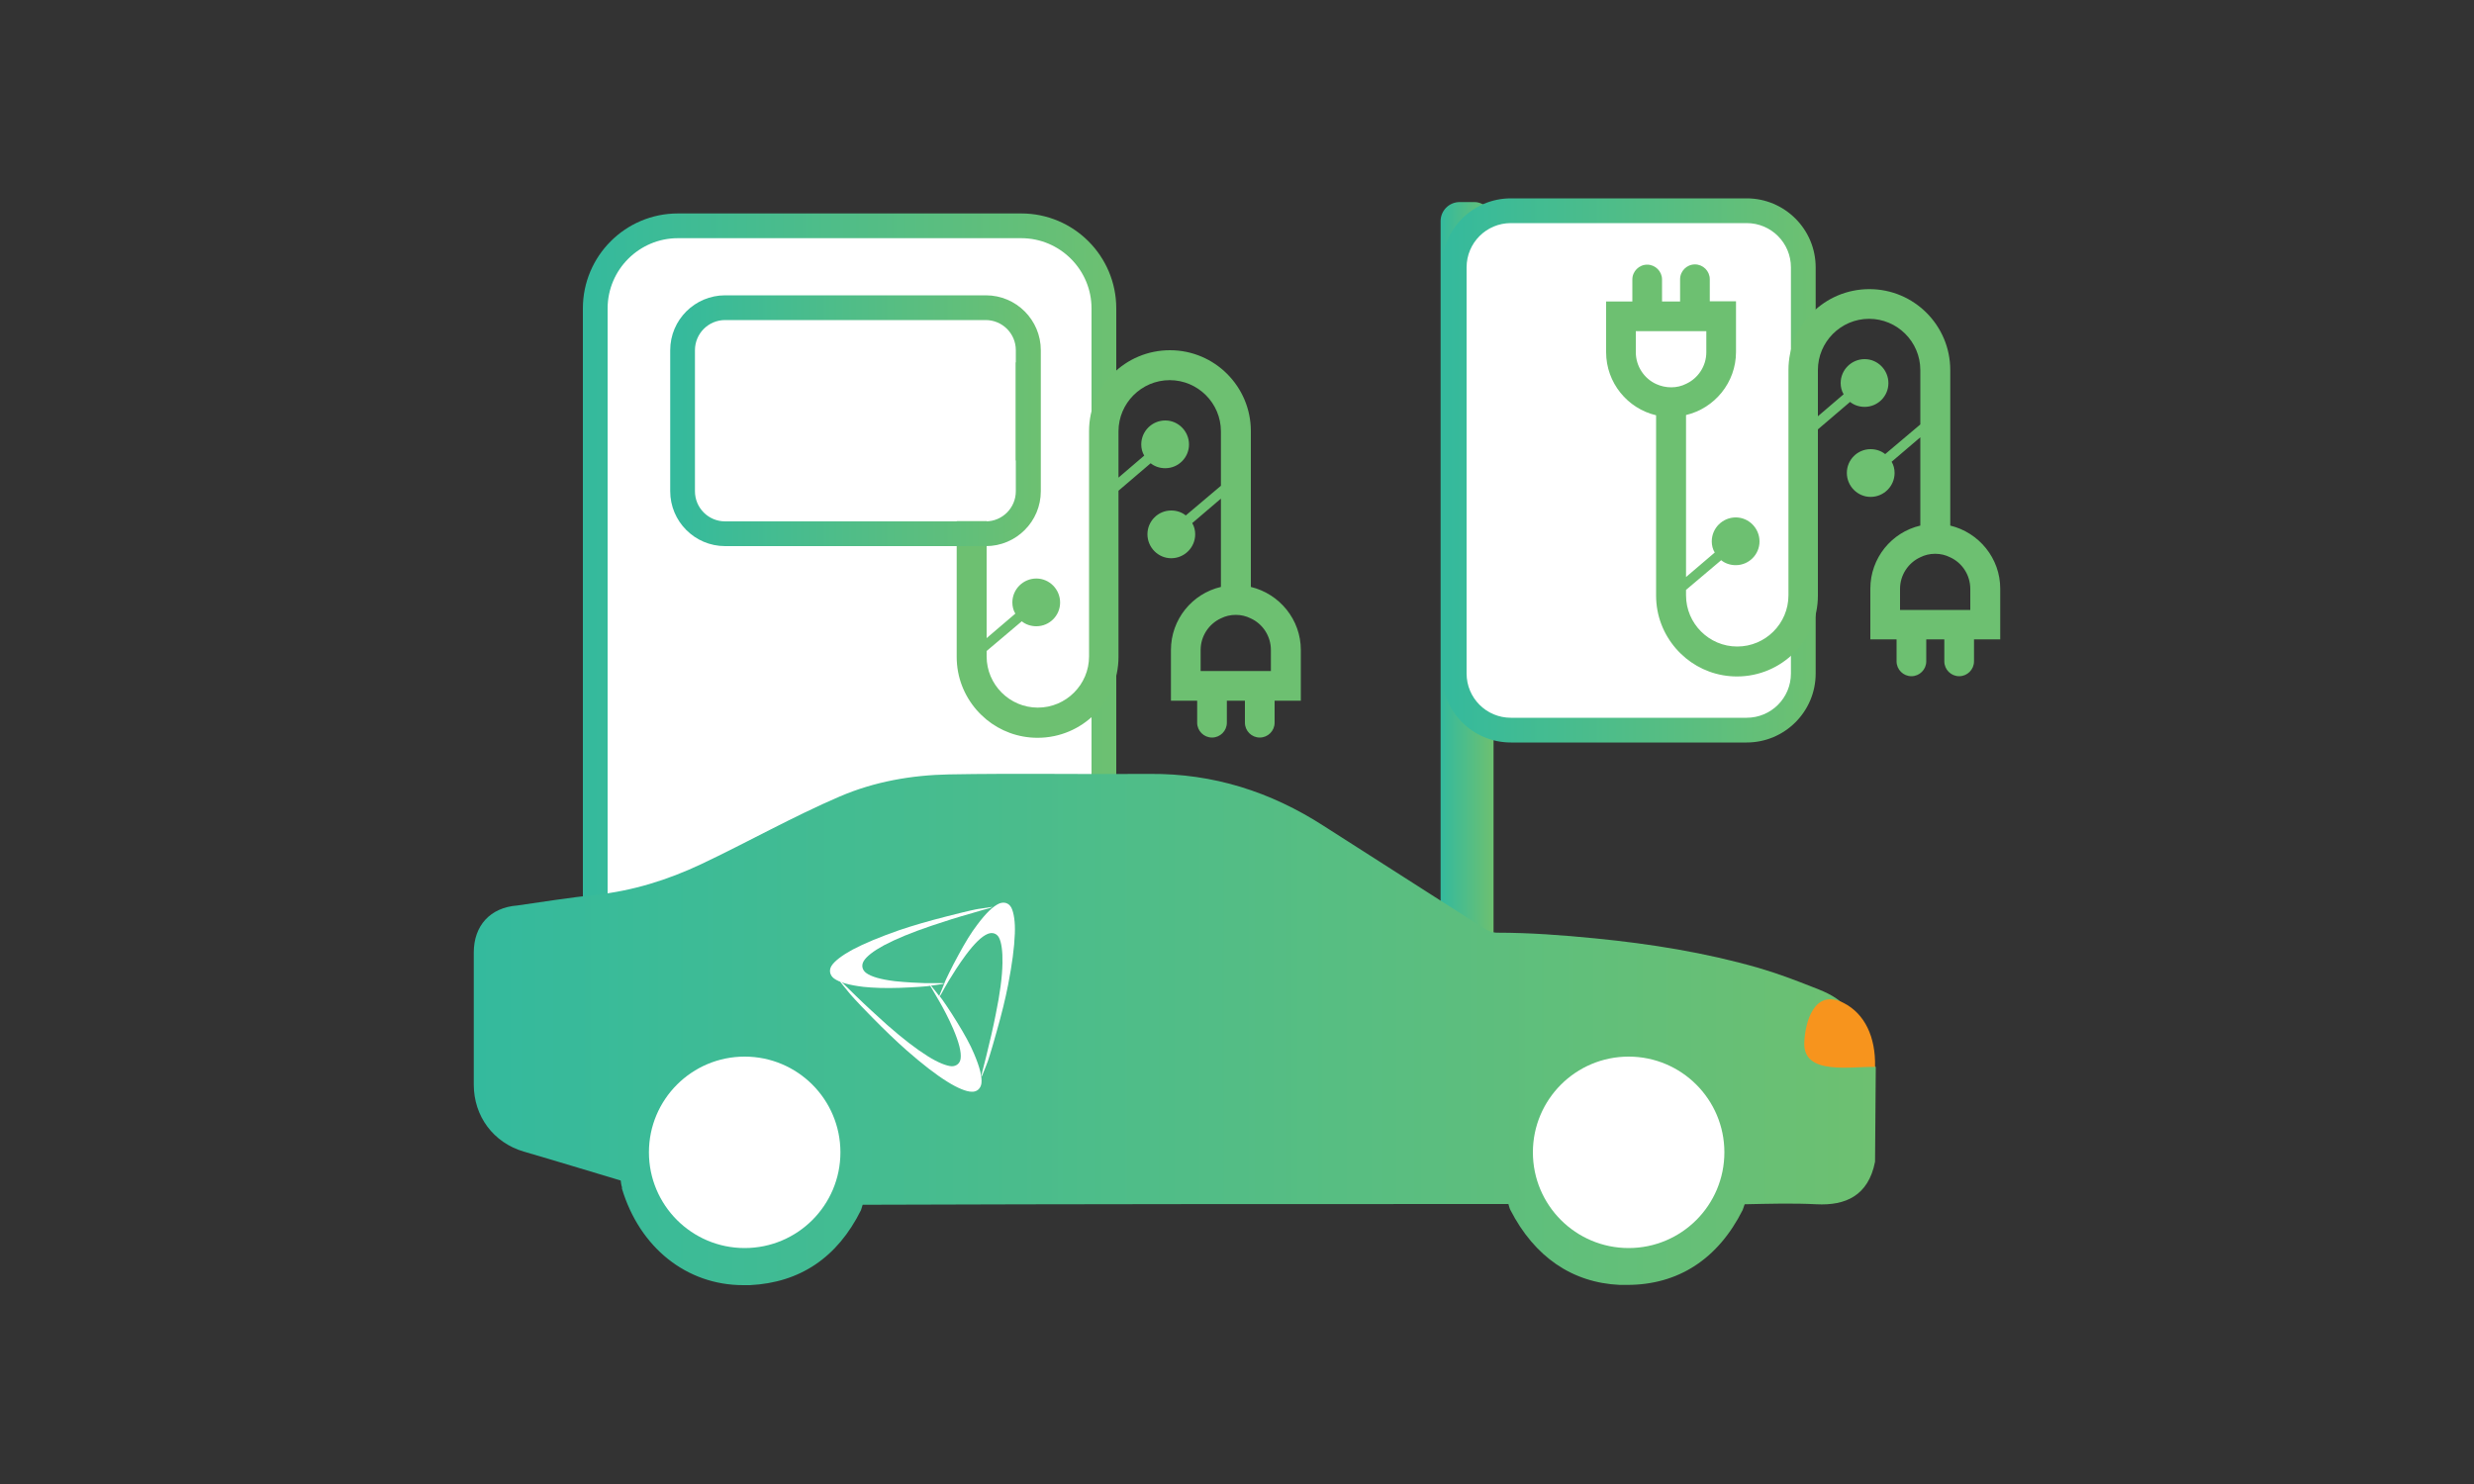 <?xml version="1.0" encoding="UTF-8"?><svg xmlns="http://www.w3.org/2000/svg" width="100" height="60" xmlns:xlink="http://www.w3.org/1999/xlink" viewBox="0 0 100 60"><rect x="0" y="0" width="100" height="60" fill="#333333" stroke="none"/><defs><style>.m{fill:url(#f);}.n{fill:url(#i);}.o{fill:url(#h);}.p{fill:url(#j);}.q{fill:url(#l);}.r{fill:none;}.s{fill:#f7941d;}.t{fill:#fff;}.u{fill:#6dc071;}</style><linearGradient id="f" x1="-238.44" y1="2441.32" x2="-216.88" y2="2441.32" gradientTransform="translate(262 2465.75) scale(1 -1)" gradientUnits="userSpaceOnUse"><stop offset="0" stop-color="#34ba9d"/><stop offset="1" stop-color="#6dc071"/></linearGradient><linearGradient id="h" x1="-234.91" y1="2448.74" x2="-219.93" y2="2448.74" xlink:href="#f"/><linearGradient id="i" x1="-203.77" y1="2441.87" x2="-201.63" y2="2441.87" xlink:href="#f"/><linearGradient id="j" x1="-203.72" y1="2446.73" x2="-188.61" y2="2446.73" xlink:href="#f"/><linearGradient id="l" x1="-242.85" y1="2424.11" x2="-186.18" y2="2424.11" xlink:href="#f"/></defs><g id="a"/><g id="b"><g id="c"><rect id="d" class="r" width="100" height="60"/><g id="e"><g><g><g><rect class="t" x="24.06" y="9.13" width="20.55" height="30.59" rx="3.34" ry="3.34"/><path class="m" d="M41.28,40.23h-13.88c-2.12,0-3.84-1.72-3.84-3.84V12.47c0-2.12,1.72-3.84,3.84-3.84h13.88c2.12,0,3.84,1.72,3.84,3.84v23.91c0,2.12-1.72,3.84-3.84,3.84ZM27.4,9.63c-1.56,0-2.84,1.27-2.84,2.84v23.91c0,1.56,1.27,2.84,2.84,2.84h13.88c1.56,0,2.84-1.27,2.84-2.84V12.47c0-1.56-1.27-2.84-2.84-2.84h-13.88Z"/></g><g id="g"><path class="u" d="M39.64,13.78v.89h-.73v-.89c0-.33-.27-.6-.6-.6s-.6,.27-.6,.6v.89h-1.06v2.05c0,1.24,.87,2.28,2.02,2.55v7.29c0,.82,.3,1.56,.8,2.14,.12,.14,.26,.27,.4,.39,.56,.46,1.28,.74,2.07,.74,1.8,0,3.27-1.46,3.27-3.27v-6.72l1.3-1.11c.16,.13,.37,.2,.59,.2,.53,0,.96-.43,.96-.96s-.43-.97-.96-.97-.97,.43-.97,.97c0,.16,.04,.32,.12,.45l-1.04,.89v-1.87c0-1.14,.93-2.07,2.07-2.07s2.07,.93,2.07,2.07v2.2l-1.42,1.2c-.16-.13-.37-.2-.59-.2-.53,0-.96,.43-.96,.96s.43,.97,.96,.97,.97-.43,.97-.97c0-.16-.04-.32-.12-.45l1.16-.99v3.57c-1.16,.27-2.02,1.31-2.02,2.55v2.05h1.06v.89c0,.33,.27,.6,.6,.6s.6-.27,.6-.6v-.89h.73v.89c0,.33,.27,.6,.6,.6s.6-.27,.6-.6v-.89h1.06v-2.05c0-1.23-.86-2.27-2.02-2.55v-6.3c0-1.8-1.46-3.27-3.27-3.27s-3.27,1.46-3.27,3.27v9.11c0,1.14-.93,2.07-2.07,2.07s-2.07-.93-2.07-2.07v-.22l1.42-1.2c.16,.13,.37,.2,.59,.2,.53,0,.96-.43,.96-.96s-.43-.97-.96-.97-.97,.43-.97,.97c0,.16,.04,.32,.12,.45l-1.16,.99v-6.55c1.15-.27,2.02-1.31,2.02-2.55v-2.05h-1.06v-.89c0-.33-.27-.6-.6-.6s-.6,.27-.6,.6v.02Zm10.91,11.22c.49,.22,.82,.72,.82,1.28v.85h-2.84v-.85c0-.57,.34-1.06,.82-1.28,.18-.09,.38-.14,.6-.14s.42,.05,.6,.14Zm-9.85-9.13v.85c0,.57-.34,1.06-.82,1.28-.18,.09-.38,.14-.6,.14s-.42-.05-.6-.13c-.49-.22-.83-.72-.83-1.29v-.85h2.85Z"/></g><g><rect class="t" x="28.09" y="12.94" width="12.97" height="8.13" rx="1.22" ry="1.22"/><path class="o" d="M39.84,12.94c.67,0,1.22,.54,1.22,1.22v5.7c0,.67-.54,1.22-1.22,1.22h-10.53c-.67,0-1.22-.54-1.22-1.22v-5.7c0-.67,.54-1.22,1.22-1.22h10.54m0-1h-10.54c-1.22,0-2.22,.99-2.22,2.22v5.7c0,1.22,.99,2.22,2.22,2.22h10.54c1.22,0,2.22-.99,2.22-2.22v-5.7c0-1.22-.99-2.22-2.22-2.22h0Z"/></g></g><g><rect class="n" x="58.23" y="8.17" width="2.14" height="31.42" rx=".77" ry=".77"/><g><rect class="t" x="58.78" y="8.52" width="14.11" height="21" rx="2.29" ry="2.29"/><path class="p" d="M70.6,30.02h-9.53c-1.54,0-2.79-1.25-2.79-2.79V10.81c0-1.54,1.25-2.79,2.79-2.79h9.53c1.54,0,2.79,1.25,2.79,2.79V27.23c0,1.54-1.25,2.79-2.79,2.79Zm-9.53-21c-.99,0-1.79,.8-1.79,1.79V27.23c0,.99,.8,1.79,1.79,1.79h9.53c.99,0,1.79-.8,1.79-1.79V10.81c0-.99-.8-1.79-1.79-1.79h-9.53Z"/></g><g id="k"><path class="u" d="M67.91,11.3v.89h-.73v-.89c0-.33-.27-.6-.6-.6s-.6,.27-.6,.6v.89h-1.06v2.05c0,1.24,.87,2.28,2.02,2.55v7.29c0,.82,.3,1.56,.8,2.14,.12,.14,.26,.27,.4,.39,.56,.46,1.28,.74,2.07,.74,1.8,0,3.27-1.46,3.27-3.27v-6.72l1.3-1.11c.16,.13,.37,.2,.59,.2,.53,0,.96-.43,.96-.96s-.43-.97-.96-.97-.97,.43-.97,.97c0,.16,.04,.32,.12,.45l-1.04,.89v-1.87c0-1.14,.93-2.07,2.07-2.07s2.07,.93,2.07,2.07v2.2l-1.42,1.2c-.16-.13-.37-.2-.59-.2-.53,0-.96,.43-.96,.96s.43,.97,.96,.97,.97-.43,.97-.97c0-.16-.04-.32-.12-.45l1.16-.99v3.57c-1.16,.27-2.02,1.31-2.02,2.55v2.05h1.06v.89c0,.33,.27,.6,.6,.6s.6-.27,.6-.6v-.89h.73v.89c0,.33,.27,.6,.6,.6s.6-.27,.6-.6v-.89h1.06v-2.05c0-1.23-.86-2.27-2.02-2.55v-6.29c0-1.8-1.46-3.27-3.27-3.27s-3.27,1.46-3.27,3.27v9.11c0,1.14-.93,2.07-2.07,2.07s-2.07-.93-2.07-2.07v-.22l1.42-1.2c.16,.13,.37,.2,.59,.2,.53,0,.96-.43,.96-.96s-.43-.97-.96-.97-.97,.43-.97,.97c0,.16,.04,.32,.12,.45l-1.16,.99v-6.55c1.15-.27,2.02-1.31,2.02-2.55v-2.05h-1.06v-.89c0-.33-.27-.6-.6-.6s-.6,.27-.6,.6h0Zm10.91,11.23c.49,.22,.82,.72,.82,1.28v.85h-2.84v-.85c0-.57,.34-1.06,.82-1.28,.18-.09,.38-.14,.6-.14s.42,.05,.6,.14Zm-9.85-9.14v.85c0,.57-.34,1.06-.82,1.28-.18,.09-.38,.14-.6,.14s-.42-.05-.6-.13c-.49-.22-.83-.72-.83-1.29v-.85h2.85Z"/></g></g><path class="q" d="M73.58,41.93c-.22,.35,.02,1.03,.41,1.06,.4,.03,.81,0,1.21,0,.22,0,.44,0,.62,.15l-.03,3.83c-.27,1.38-1.2,1.78-2.37,1.72-.96-.05-1.93-.02-2.9,0l-.08,.23c-1,1.99-2.61,3.03-4.67,3.03h-.3c-1.93-.09-3.45-1.14-4.42-3.03l-.03-.07c-.02-.06-.03-.11-.05-.17-8.7,0-17.4,0-26.1,.03l-.07,.22c-.95,1.91-2.46,2.93-4.49,3.03h-.27c-2.28,0-4.18-1.51-4.9-3.9v-.06c-.03-.09-.04-.18-.05-.27-1.31-.39-2.61-.79-3.92-1.17-1.22-.36-2.02-1.42-2.02-2.71v-5.34c0-1.09,.67-1.82,1.76-1.9,1.05-.15,2.1-.32,3.16-.43,1.5-.16,2.91-.6,4.27-1.24,1.88-.89,3.7-1.92,5.61-2.74,1.4-.6,2.89-.86,4.4-.89,2.71-.05,5.42,0,8.13-.02,2.56-.02,4.88,.72,7.02,2.1,2.15,1.38,4.31,2.75,6.46,4.13,.17,.11,.35,.19,.56,.19,1.32,0,2.64,.1,3.96,.23,2.23,.22,4.43,.57,6.59,1.19,.76,.22,1.5,.5,2.23,.79,.58,.22,1,.42,1.4,.87-.11-.12-.61,.53-.7,.62"/><g><path class="t" d="M38.18,39.73c.04-.1,.27-.59,.55-1.1,.28-.52,.53-.93,.77-1.24,.35-.47,.64-.75,.89-.86,.2-.08,.39-.02,.49,.17,.1,.2,.16,.58,.14,1.05-.02,.56-.11,1.23-.27,2.06-.11,.56-.26,1.18-.46,1.88-.26,.93-.36,1.22-.39,1.29l-.05,.13-.15,.38s-.02,.04-.03,.03c0,0,0-.06,.03-.17,.03-.13,.09-.34,.17-.67,.14-.57,.27-1.12,.38-1.68,.17-.83,.26-1.5,.27-2.06,.01-.47-.04-.84-.14-1.03-.09-.17-.27-.23-.46-.15-.24,.1-.53,.38-.88,.85-.29,.39-.53,.78-.69,1.04-.15,.25-.24,.42-.3,.53-.04,.07-.07,.11-.08,.11-.02,0,0-.02,0-.04l.1-.24,.11-.27h0Z"/><path class="t" d="M37.59,39.86c-.11,.02-.65,.06-1.23,.08-.59,.02-1.07,0-1.46-.04-.58-.07-.97-.18-1.19-.34-.17-.13-.21-.33-.1-.51,.12-.19,.42-.42,.84-.65,.49-.26,1.12-.52,1.92-.8,.54-.18,1.15-.36,1.86-.54,.93-.24,1.24-.3,1.31-.31l.14-.02,.4-.06h.04l-.16,.06c-.13,.03-.34,.09-.67,.19-.57,.16-1.11,.33-1.64,.51-.8,.27-1.43,.53-1.92,.79-.41,.22-.71,.45-.82,.64-.1,.17-.06,.35,.09,.47,.21,.16,.6,.27,1.17,.34,.48,.05,.94,.07,1.24,.08h.61c.09,0,.13,0,.13,.01,0,.01-.01,.02-.03,.02l-.26,.04-.29,.04h.02Z"/><path class="t" d="M38,40.3c.07,.08,.38,.53,.68,1.02,.31,.5,.54,.92,.69,1.28,.23,.54,.33,.93,.3,1.2-.03,.21-.18,.35-.39,.34-.22,0-.58-.15-.98-.4-.47-.29-1.01-.71-1.65-1.27-.43-.38-.89-.82-1.4-1.34-.68-.69-.87-.92-.92-.98l-.09-.11-.26-.32s-.03-.03-.01-.04c.01,0,.06,.03,.14,.11,.09,.09,.25,.25,.49,.48,.42,.41,.84,.79,1.26,1.17,.64,.56,1.17,.97,1.65,1.27,.4,.25,.75,.39,.96,.4,.19,0,.34-.12,.36-.32,.03-.26-.07-.65-.3-1.19-.19-.44-.41-.85-.56-1.11-.14-.25-.25-.42-.31-.53-.05-.07-.06-.11-.05-.12,.02-.01,.02,0,.03,.02l.16,.2,.18,.23h.02Z"/></g><circle class="t" cx="65.83" cy="46.59" r="3.87"/><circle class="t" cx="30.1" cy="46.59" r="3.87"/><path class="s" d="M75.79,43.14c-.92-.04-2.92,.37-2.86-.99,.03-.8,.39-2.21,1.59-1.6,.86,.44,1.3,1.38,1.27,2.59Z"/></g></g></g></g></svg>